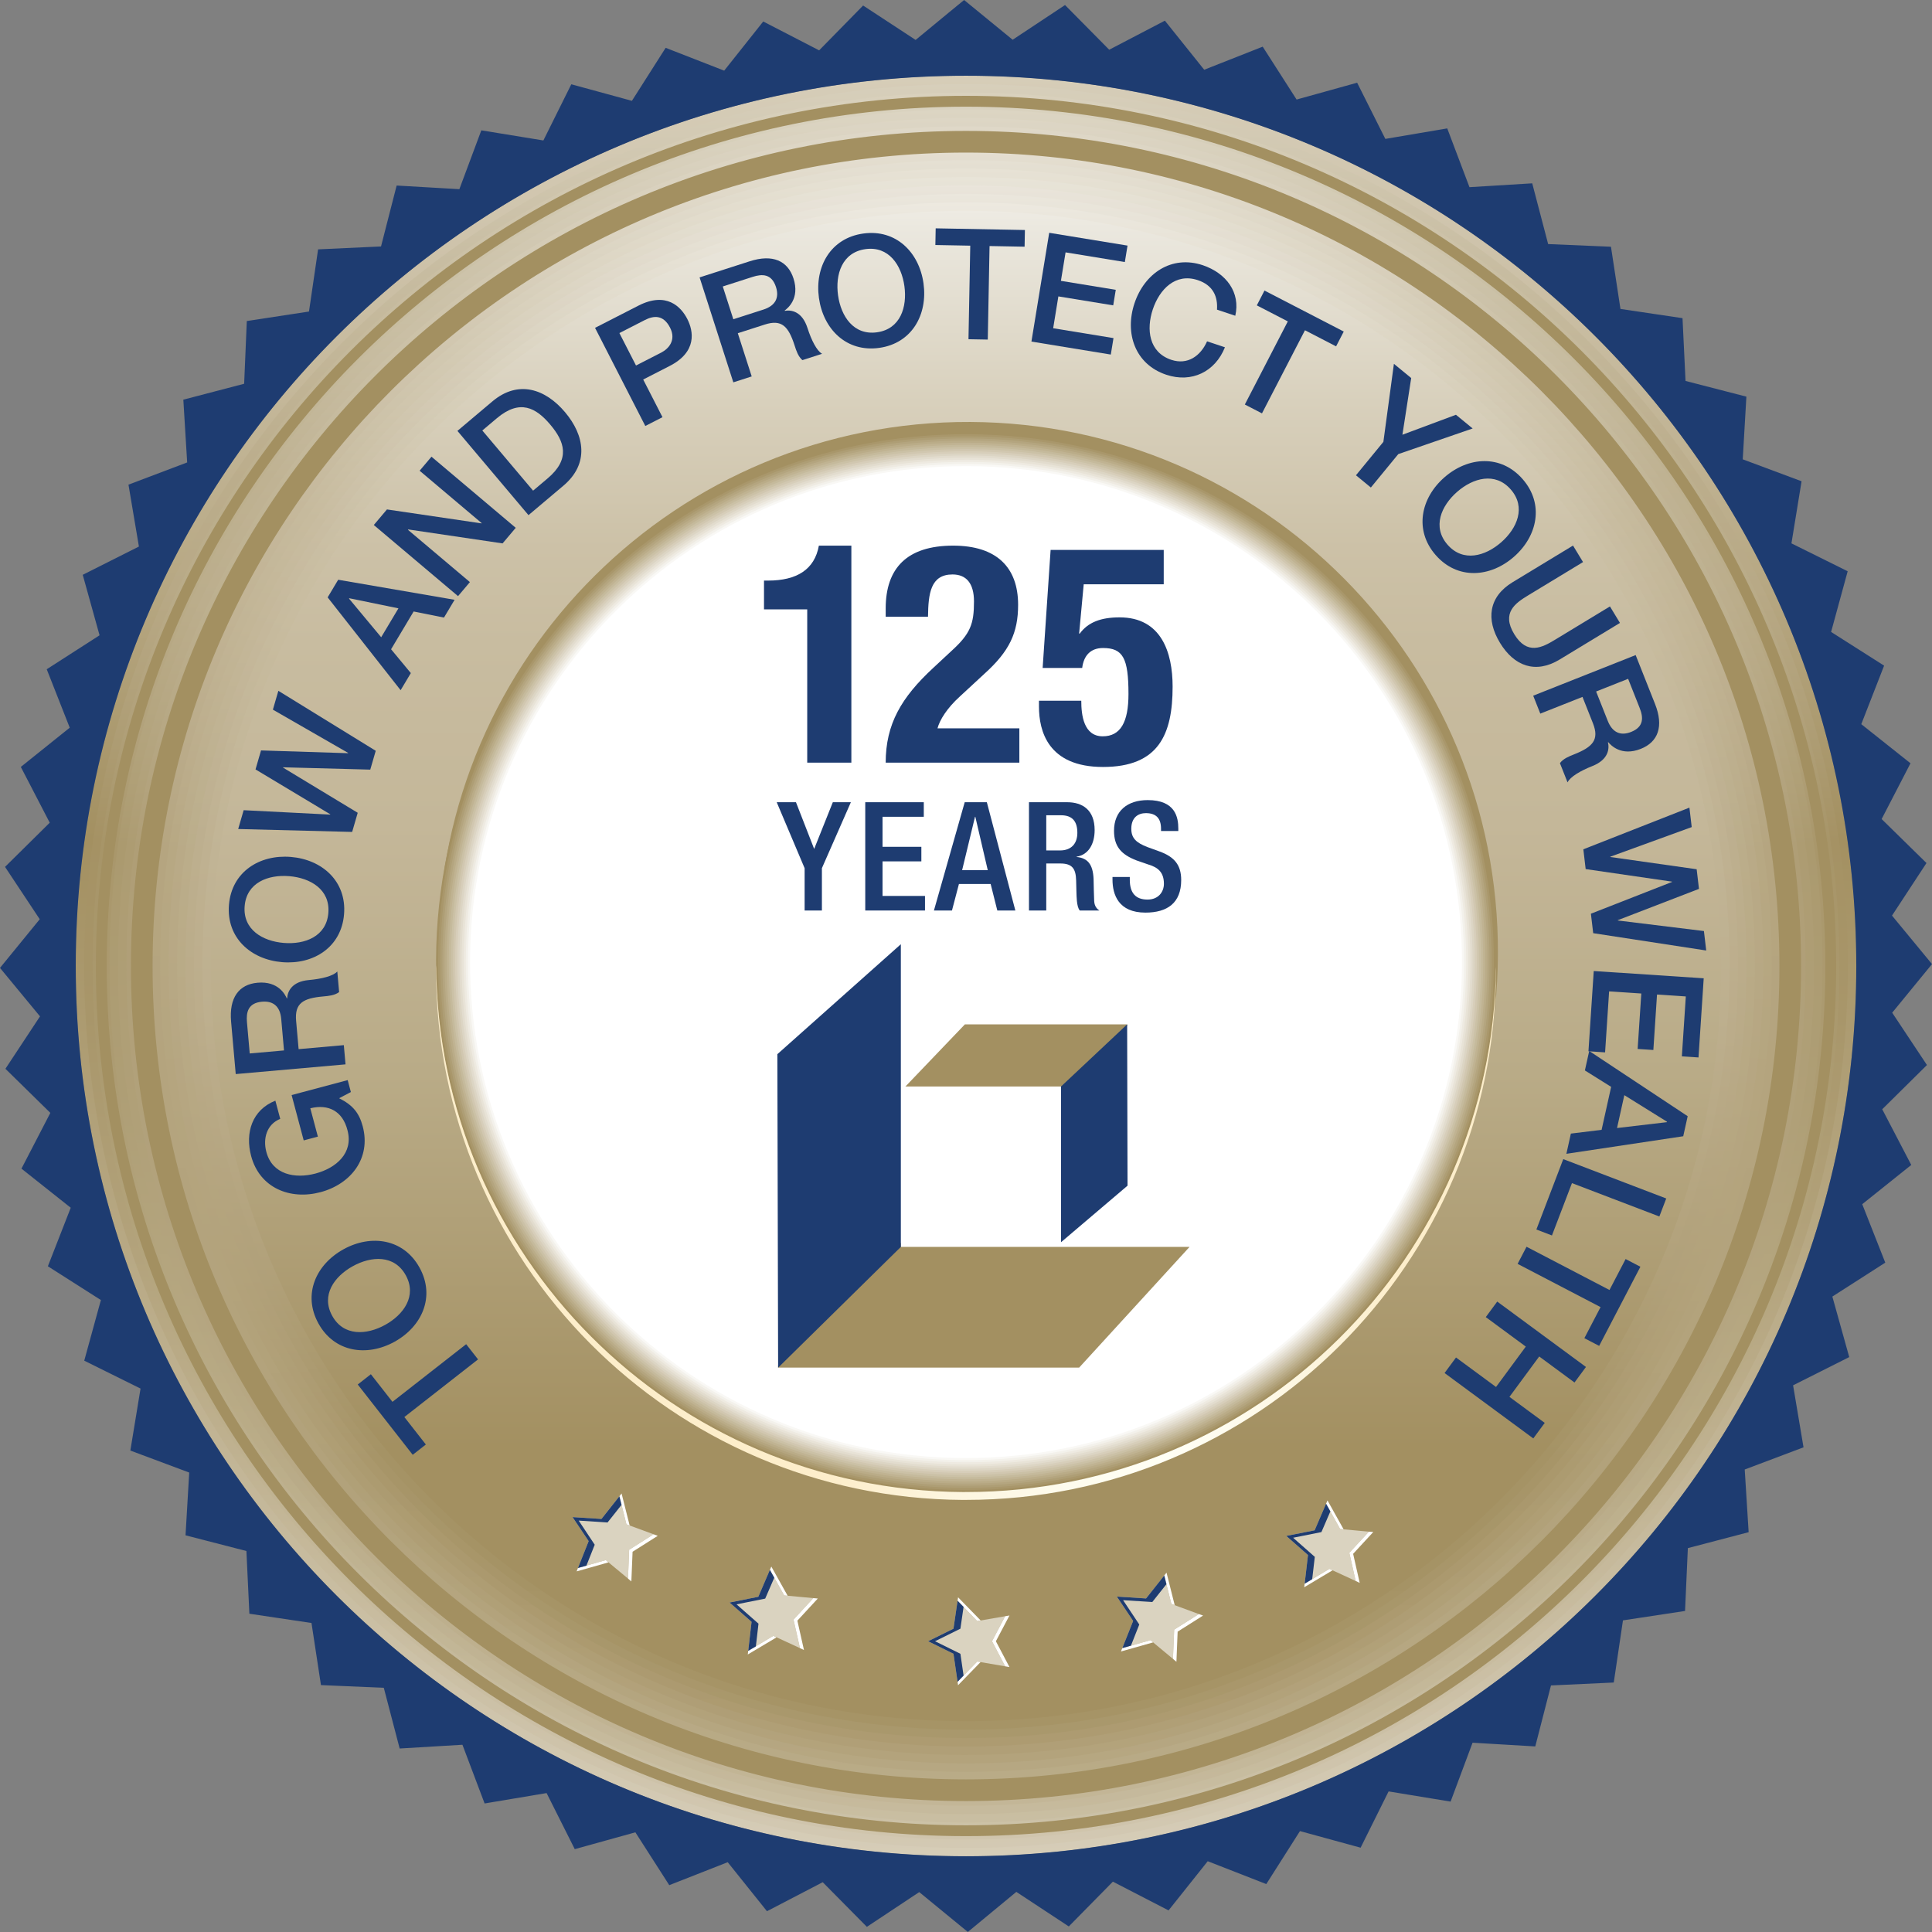 <svg xmlns="http://www.w3.org/2000/svg" xmlns:xlink="http://www.w3.org/1999/xlink" id="uuid-595ffdfe-6668-42d5-a6ee-602e5f5fcaae" viewBox="0 0 333.796 333.792"><rect x="0" y="0" width="333.796" height="333.792" fill="#808080" stroke="none"/><defs><style>.uuid-bff0b7ad-333d-4241-8694-af46152b65c4{fill:url(#uuid-50fd035f-1054-4b8f-ba9f-99622776aa0b);}.uuid-5f58e4ca-4d6b-47f2-8d3c-c1caf62a791b{fill:#f9f8f5;}.uuid-af4e8997-ed79-49b4-b99c-74b97c4dbb9a{fill:url(#uuid-1cd352d4-c8cb-4a11-9be4-51fac025f416);}.uuid-2132d324-71ba-4aed-9103-b80c004e755e{fill:#f3f1eb;}.uuid-c1f9d265-5089-4448-8e42-fa6b759f6212{fill:#dad3c0;}.uuid-f94e1641-eca1-46fc-abf4-4c8dc927594e{fill:url(#uuid-4eb23002-f782-43b7-944e-371e90d2b925);}.uuid-d106c9b7-4c0e-41a2-8172-7c233837820f{fill:#fff;}.uuid-f0f0c03a-ce6c-4609-a0b7-f3c8d4d415b0{fill:#dcd5c4;}.uuid-93c1a466-0fd9-489c-9d11-b39f3e24d6ee{fill:#cbc1a6;}.uuid-6480eb79-d4e1-4a64-87d6-a66e77f01953{fill:#eeeae1;}.uuid-28e60016-a265-4363-ad76-12e66cce5574{fill:#a39061;}.uuid-1adc1f60-2572-4957-810a-ce2866e77c4b{fill:url(#uuid-d2dff6fb-6fb6-43c6-9532-7e43b1e23b7a);}.uuid-7912717c-70f3-4a63-b7cd-0da07a5dee25{fill:url(#uuid-f56b7897-a98d-4806-a743-dacfaa4dce57);}.uuid-3f002f39-254d-46ce-9ce2-a1685902c173{fill:url(#uuid-628805bc-3c2e-4680-8dc3-e546f97db9ce);}.uuid-3db6da23-5c1f-426f-b590-4f23f0b342e8{fill:#d7ceba;}.uuid-c08269f5-a9cf-45c0-8423-49dea4152220{fill:url(#uuid-6248c3b3-dd79-4b43-a4cc-c333886f41c4);}.uuid-73a357b6-f841-473b-b9f1-ee0a76f732e8{fill:#a9976b;}.uuid-b1dd258a-9a8a-4be0-87f8-3db307ac9fda{fill:url(#uuid-5d91d6cf-48a0-415b-9533-083f81854c85);}.uuid-9f762037-f492-450a-8b56-e10a759183de{fill:#e8e3d7;}.uuid-52586b15-c00c-4f2f-996b-7071fdfd2f91{fill:url(#uuid-6b184b63-9900-42bd-8e16-8f870fd1a0da);}.uuid-be14e244-6c39-40cf-abcd-9da65a97e6dc{fill:#e2dcce;}.uuid-4ca34c98-36bd-49ac-9e40-2828553e6cbb{fill:url(#uuid-112d1bd4-0aa8-41c2-8d48-cd0d97dbc8cc);}.uuid-4e6be9b4-49b1-4ddf-bc55-21528fc371ed{fill:url(#uuid-759371aa-80e3-4a66-8d35-7f03cd2a49fb);}.uuid-6b24c522-c8d7-4716-98b9-3c17db47fd20{fill:url(#uuid-9384bf19-381a-44f8-a1da-a00aad59fbc5);}.uuid-ff0907ff-86c1-4894-9c5f-1448ddd645cb{fill:url(#uuid-3bf173af-b227-40c8-8aec-8e198b16c41d);}.uuid-ecf6d8f3-debd-4793-897a-3ccf03b06b2f{fill:url(#uuid-82dad8df-1c64-499f-a64d-37a4c3fa0d5f);}.uuid-da580377-a3cf-4adf-a26d-9797f4802bcc{fill:#ae9e75;}.uuid-6d29c1ce-fb5a-4035-80fd-526f90dce31c{fill:#d1c7b0;}.uuid-6f0189eb-24b3-48e5-b6bc-48d9cb1328fc{fill:url(#uuid-bdcf4ddb-1aab-4a59-ba5f-a9807c06210e);}.uuid-614c4221-4c8a-48b6-82d9-823e307bad4f{fill:#baac88;}.uuid-56dc2147-21e2-49af-9662-584462be8061{fill:url(#uuid-2dbcb292-b1bb-4ae3-b31a-ca7b94ac9307);}.uuid-85dfba09-d1da-4f67-a0b9-d23384844267{fill:#b4a57f;}.uuid-e75a17d6-5947-4305-b5bc-491c3975c3f5{fill:#1e3c71;}.uuid-0985df69-e000-4934-a7be-c6faf118df8c{fill:#c0b392;}.uuid-9a37820a-09fb-45e4-8da5-58f71c8331e2{fill:url(#uuid-7e0d5171-ed24-465c-945f-3342e14add41);}.uuid-14f2ae5d-f67c-418d-9753-311fb50d1bb6{fill:url(#uuid-cf13497f-8a77-4cde-9cc3-d91979858aab);}.uuid-2b35a661-44bf-4979-a4ee-16a88ddeb152{fill:#c5ba9c;}</style><linearGradient id="uuid-112d1bd4-0aa8-41c2-8d48-cd0d97dbc8cc" x1="166.901" y1="320.725" x2="166.901" y2="13.07" gradientUnits="userSpaceOnUse"><stop offset="0" stop-color="#d6cdb8"></stop><stop offset=".571" stop-color="#a39061"></stop><stop offset=".754" stop-color="#bcae8c"></stop><stop offset=".912" stop-color="#cfc4ac"></stop><stop offset="1" stop-color="#d6cdb8"></stop></linearGradient><linearGradient id="uuid-4eb23002-f782-43b7-944e-371e90d2b925" x1="166.9" y1="319.265" x2="166.9" y2="14.53" gradientUnits="userSpaceOnUse"><stop offset="0" stop-color="#d3c9b3"></stop><stop offset=".181" stop-color="#c4b798"></stop><stop offset=".335" stop-color="#b3a37c"></stop><stop offset=".472" stop-color="#a8966a"></stop><stop offset=".571" stop-color="#a59264"></stop><stop offset=".653" stop-color="#b1a17a"></stop><stop offset=".714" stop-color="#b8a986"></stop><stop offset=".788" stop-color="#bcae8d"></stop><stop offset=".9" stop-color="#c8bda2"></stop><stop offset="1" stop-color="#d7cfbb"></stop></linearGradient><linearGradient id="uuid-6248c3b3-dd79-4b43-a4cc-c333886f41c4" x1="166.9" y1="317.805" x2="166.9" y2="15.989" gradientUnits="userSpaceOnUse"><stop offset="0" stop-color="#d0c5ad"></stop><stop offset=".181" stop-color="#c2b595"></stop><stop offset=".312" stop-color="#b5a67f"></stop><stop offset=".462" stop-color="#aa996e"></stop><stop offset=".571" stop-color="#a79568"></stop><stop offset=".65" stop-color="#b2a27c"></stop><stop offset=".714" stop-color="#b9ab88"></stop><stop offset=".788" stop-color="#bdb08f"></stop><stop offset=".9" stop-color="#cabfa4"></stop><stop offset="1" stop-color="#d9d1bd"></stop></linearGradient><linearGradient id="uuid-759371aa-80e3-4a66-8d35-7f03cd2a49fb" x1="166.899" y1="316.346" x2="166.899" y2="17.448" gradientUnits="userSpaceOnUse"><stop offset="0" stop-color="#ccc2a8"></stop><stop offset=".181" stop-color="#bfb291"></stop><stop offset=".282" stop-color="#b6a882"></stop><stop offset=".45" stop-color="#ac9b71"></stop><stop offset=".571" stop-color="#a9976b"></stop><stop offset=".646" stop-color="#b3a37d"></stop><stop offset=".714" stop-color="#baac89"></stop><stop offset=".786" stop-color="#beb190"></stop><stop offset=".896" stop-color="#cac0a5"></stop><stop offset="1" stop-color="#dad3c0"></stop></linearGradient><linearGradient id="uuid-d2dff6fb-6fb6-43c6-9532-7e43b1e23b7a" x1="166.899" y1="314.886" x2="166.899" y2="18.908" gradientUnits="userSpaceOnUse"><stop offset="0" stop-color="#c9bea2"></stop><stop offset=".181" stop-color="#bdb08d"></stop><stop offset=".234" stop-color="#b9ab86"></stop><stop offset=".429" stop-color="#ae9e75"></stop><stop offset=".571" stop-color="#ab9a6f"></stop><stop offset=".642" stop-color="#b4a57f"></stop><stop offset=".714" stop-color="#bbad8b"></stop><stop offset=".785" stop-color="#bfb292"></stop><stop offset=".893" stop-color="#cbc1a7"></stop><stop offset="1" stop-color="#dcd5c3"></stop></linearGradient><linearGradient id="uuid-f56b7897-a98d-4806-a743-dacfaa4dce57" x1="166.898" y1="313.427" x2="166.898" y2="20.367" gradientUnits="userSpaceOnUse"><stop offset="0" stop-color="#c6ba9d"></stop><stop offset=".181" stop-color="#bbad8a"></stop><stop offset=".181" stop-color="#baac89"></stop><stop offset=".407" stop-color="#b0a078"></stop><stop offset=".571" stop-color="#ad9c72"></stop><stop offset=".64" stop-color="#b5a681"></stop><stop offset=".714" stop-color="#bcae8d"></stop><stop offset=".785" stop-color="#c0b394"></stop><stop offset=".893" stop-color="#ccc2a9"></stop><stop offset="1" stop-color="#ddd6c5"></stop></linearGradient><linearGradient id="uuid-9384bf19-381a-44f8-a1da-a00aad59fbc5" x1="166.898" y1="311.967" x2="166.898" y2="21.827" gradientUnits="userSpaceOnUse"><stop offset="0" stop-color="#c3b697"></stop><stop offset=".181" stop-color="#b9aa86"></stop><stop offset=".358" stop-color="#b2a27c"></stop><stop offset=".571" stop-color="#af9e76"></stop><stop offset=".636" stop-color="#b6a783"></stop><stop offset=".714" stop-color="#bdb08f"></stop><stop offset=".784" stop-color="#c1b596"></stop><stop offset=".891" stop-color="#cec4ab"></stop><stop offset="1" stop-color="#dfd8c8"></stop></linearGradient><linearGradient id="uuid-cf13497f-8a77-4cde-9cc3-d91979858aab" x1="166.897" y1="310.507" x2="166.897" y2="23.286" gradientUnits="userSpaceOnUse"><stop offset="0" stop-color="#c0b292"></stop><stop offset=".181" stop-color="#b7a882"></stop><stop offset=".262" stop-color="#b5a57f"></stop><stop offset=".571" stop-color="#b1a179"></stop><stop offset=".63" stop-color="#b7a884"></stop><stop offset=".714" stop-color="#beb190"></stop><stop offset=".783" stop-color="#c2b697"></stop><stop offset=".887" stop-color="#cec5ac"></stop><stop offset="1" stop-color="#e0dacb"></stop></linearGradient><linearGradient id="uuid-5d91d6cf-48a0-415b-9533-083f81854c85" x1="166.897" y1="309.048" x2="166.897" y2="24.746" gradientUnits="userSpaceOnUse"><stop offset="0" stop-color="#bdaf8d"></stop><stop offset=".181" stop-color="#b4a57f"></stop><stop offset=".571" stop-color="#b3a37d"></stop><stop offset=".624" stop-color="#b8a986"></stop><stop offset=".714" stop-color="#c0b292"></stop><stop offset=".783" stop-color="#c4b799"></stop><stop offset=".887" stop-color="#d0c6ae"></stop><stop offset="1" stop-color="#e2dccd"></stop></linearGradient><linearGradient id="uuid-3bf173af-b227-40c8-8aec-8e198b16c41d" x1="166.897" y1="307.588" x2="166.897" y2="26.205" gradientUnits="userSpaceOnUse"><stop offset="0" stop-color="#b9ab87"></stop><stop offset=".181" stop-color="#b2a27b"></stop><stop offset=".571" stop-color="#b5a580"></stop><stop offset=".621" stop-color="#b9aa88"></stop><stop offset=".714" stop-color="#c1b394"></stop><stop offset=".782" stop-color="#c5b89b"></stop><stop offset=".885" stop-color="#d1c7b0"></stop><stop offset="1" stop-color="#e4ded0"></stop></linearGradient><linearGradient id="uuid-6b184b63-9900-42bd-8e16-8f870fd1a0da" x1="166.896" y1="306.129" x2="166.896" y2="27.665" gradientUnits="userSpaceOnUse"><stop offset="0" stop-color="#b6a782"></stop><stop offset=".181" stop-color="#b0a077"></stop><stop offset=".314" stop-color="#b3a37c"></stop><stop offset=".571" stop-color="#b7a883"></stop><stop offset=".617" stop-color="#bbac8a"></stop><stop offset=".714" stop-color="#c2b596"></stop><stop offset=".781" stop-color="#c6ba9d"></stop><stop offset=".883" stop-color="#d2c9b2"></stop><stop offset="1" stop-color="#e5e0d3"></stop></linearGradient><linearGradient id="uuid-50fd035f-1054-4b8f-ba9f-99622776aa0b" x1="166.895" y1="304.669" x2="166.895" y2="29.124" gradientUnits="userSpaceOnUse"><stop offset="0" stop-color="#b3a37c"></stop><stop offset=".181" stop-color="#ae9d73"></stop><stop offset=".387" stop-color="#b5a580"></stop><stop offset=".571" stop-color="#b9aa87"></stop><stop offset=".602" stop-color="#bbad8b"></stop><stop offset=".714" stop-color="#c3b697"></stop><stop offset=".78" stop-color="#c7bb9e"></stop><stop offset=".881" stop-color="#d3cab3"></stop><stop offset="1" stop-color="#e7e2d5"></stop></linearGradient><linearGradient id="uuid-628805bc-3c2e-4680-8dc3-e546f97db9ce" x1="166.895" y1="303.209" x2="166.895" y2="30.583" gradientUnits="userSpaceOnUse"><stop offset="0" stop-color="#b09f77"></stop><stop offset=".181" stop-color="#ac9b70"></stop><stop offset=".201" stop-color="#ad9c72"></stop><stop offset=".415" stop-color="#b7a883"></stop><stop offset=".571" stop-color="#bbad8a"></stop><stop offset=".596" stop-color="#bcaf8d"></stop><stop offset=".714" stop-color="#c4b799"></stop><stop offset=".78" stop-color="#c8bca0"></stop><stop offset=".88" stop-color="#d4cbb5"></stop><stop offset="1" stop-color="#e8e4d8"></stop></linearGradient><linearGradient id="uuid-1cd352d4-c8cb-4a11-9be4-51fac025f416" x1="166.894" y1="301.75" x2="166.894" y2="32.043" gradientUnits="userSpaceOnUse"><stop offset="0" stop-color="#ad9b71"></stop><stop offset=".181" stop-color="#aa986c"></stop><stop offset=".26" stop-color="#af9e76"></stop><stop offset=".44" stop-color="#b9aa87"></stop><stop offset=".571" stop-color="#bdaf8e"></stop><stop offset=".582" stop-color="#bdaf8f"></stop><stop offset=".714" stop-color="#c5b89b"></stop><stop offset=".779" stop-color="#c9bda2"></stop><stop offset=".878" stop-color="#d5ccb7"></stop><stop offset=".998" stop-color="#e9e4da"></stop><stop offset="1" stop-color="#eae5db"></stop></linearGradient><linearGradient id="uuid-7e0d5171-ed24-465c-945f-3342e14add41" x1="166.894" y1="300.29" x2="166.894" y2="33.502" gradientUnits="userSpaceOnUse"><stop offset="0" stop-color="#a9986c"></stop><stop offset=".181" stop-color="#a79568"></stop><stop offset=".296" stop-color="#b0a079"></stop><stop offset=".455" stop-color="#bbac8a"></stop><stop offset=".571" stop-color="#bfb191"></stop><stop offset=".574" stop-color="#bfb191"></stop><stop offset=".714" stop-color="#c6ba9d"></stop><stop offset=".779" stop-color="#cabfa4"></stop><stop offset=".878" stop-color="#d6ceb9"></stop><stop offset=".998" stop-color="#eae6dc"></stop><stop offset="1" stop-color="#ebe7dd"></stop></linearGradient><linearGradient id="uuid-bdcf4ddb-1aab-4a59-ba5f-a9807c06210e" x1="166.894" y1="298.831" x2="166.894" y2="34.962" gradientUnits="userSpaceOnUse"><stop offset="0" stop-color="#a69466"></stop><stop offset=".181" stop-color="#a59365"></stop><stop offset=".323" stop-color="#b3a37d"></stop><stop offset=".467" stop-color="#bdaf8e"></stop><stop offset=".571" stop-color="#c1b495"></stop><stop offset=".714" stop-color="#c7bb9e"></stop><stop offset=".778" stop-color="#cbc0a5"></stop><stop offset=".874" stop-color="#d7cfba"></stop><stop offset=".992" stop-color="#ebe7dd"></stop><stop offset="1" stop-color="#ede9e0"></stop></linearGradient><linearGradient id="uuid-2dbcb292-b1bb-4ae3-b31a-ca7b94ac9307" x1="166.893" y1="297.371" x2="166.893" y2="36.421" gradientUnits="userSpaceOnUse"><stop offset=".181" stop-color="#a39061"></stop><stop offset=".238" stop-color="#a8966a"></stop><stop offset=".429" stop-color="#b9ab87"></stop><stop offset=".594" stop-color="#c4b799"></stop><stop offset=".714" stop-color="#c8bca0"></stop><stop offset=".777" stop-color="#ccc1a7"></stop><stop offset=".873" stop-color="#d8d0bc"></stop><stop offset=".989" stop-color="#ebe8df"></stop><stop offset="1" stop-color="#eeebe3"></stop></linearGradient><linearGradient id="uuid-82dad8df-1c64-499f-a64d-37a4c3fa0d5f" x1="132.721" y1="211.474" x2="232.089" y2="186.242" gradientUnits="userSpaceOnUse"><stop offset="0" stop-color="#fdeecb"></stop><stop offset=".167" stop-color="#fdf5dd"></stop><stop offset=".389" stop-color="#fefcee"></stop><stop offset=".549" stop-color="#fffff5"></stop><stop offset=".686" stop-color="#fefbed"></stop><stop offset=".895" stop-color="#fdf3d8"></stop><stop offset="1" stop-color="#fdeecb"></stop></linearGradient></defs><path class="uuid-4ca34c98-36bd-49ac-9e40-2828553e6cbb" d="M58.622,57.64C30.655,85.349,13.27,123.73,13.087,166.218h0c-.188,42.479,16.854,80.996,44.571,108.952h0c27.706,27.977,66.082,45.352,108.551,45.553h0c42.482.188,81.009-16.862,108.971-44.574h0c27.962-27.722,45.342-66.088,45.535-108.572h0c.188-42.478-16.849-81.002-44.571-108.969h0c-27.706-27.967-66.088-45.35-108.569-45.537h0c-42.468-.188-81.001,16.859-108.952,44.568h0Z"></path><path class="uuid-f94e1641-eca1-46fc-abf4-4c8dc927594e" d="M59.649,58.677C31.948,86.123,14.727,124.139,14.546,166.224h0c-.185,42.077,16.694,80.228,44.148,107.919h0c27.444,27.71,65.456,44.922,107.522,45.12h0c42.078.186,80.24-16.702,107.937-44.151h0c27.696-27.459,44.912-65.46,45.102-107.541h0c.187-42.075-16.689-80.234-44.147-107.936h0c-27.444-27.701-65.461-44.919-107.539-45.105h0c-42.065-.186-80.233,16.698-107.919,44.146h0Z"></path><path class="uuid-c08269f5-a9cf-45c0-8423-49dea4152220" d="M60.677,59.715c-27.437,27.182-44.491,64.834-44.672,106.515h0c-.183,41.674,16.535,79.46,43.725,106.886h0c27.181,27.444,64.829,44.492,106.492,44.688h0c41.675.184,79.471-16.543,106.903-43.728h0c27.431-27.195,44.481-64.832,44.669-106.511h0c.186-41.673-16.529-79.466-43.724-106.902h0c-27.182-27.434-64.834-44.488-106.51-44.672h0c-41.662-.184-79.465,16.538-106.885,43.724h0Z"></path><path class="uuid-4e6be9b4-49b1-4ddf-bc55-21528fc371ed" d="M61.704,60.752c-27.172,26.919-44.061,64.206-44.24,105.484h0c-.181,41.272,16.375,78.692,43.303,105.853h0c26.918,27.177,64.203,44.062,105.463,44.255h0c41.271.183,78.702-16.383,105.869-43.305h0c27.165-26.932,44.051-64.204,44.236-105.481h0c.185-41.27-16.369-78.698-43.3-105.869h0c-26.92-27.168-64.207-44.057-105.48-44.239h0c-41.259-.182-78.697,16.377-105.852,43.302h0Z"></path><path class="uuid-1adc1f60-2572-4957-810a-ce2866e77c4b" d="M62.731,61.789c-26.907,26.655-43.63,63.578-43.809,104.452h0c-.178,40.87,16.216,77.923,42.88,104.821h0c26.655,26.91,63.576,43.632,104.434,43.823h0c40.868.181,77.934-16.223,104.835-42.882h0c26.9-26.668,43.621-63.576,43.804-104.451h0c.184-40.868-16.209-77.93-42.876-104.836h0c-26.658-26.901-63.581-43.626-104.45-43.807h0c-40.856-.18-77.928,16.216-104.818,42.88h0Z"></path><path class="uuid-7912717c-70f3-4a63-b7cd-0da07a5dee25" d="M63.759,62.827c-26.642,26.392-43.2,62.95-43.377,103.421h0c-.176,40.467,16.056,77.155,42.458,103.788h0c26.392,26.643,62.95,43.202,103.404,43.39h0c40.464.179,77.165-16.063,103.801-42.459h0c26.635-26.405,43.191-62.948,43.371-103.421h0c.183-40.465-16.049-77.162-42.453-103.802h0c-26.396-26.635-62.954-43.195-103.42-43.374h0c-40.453-.178-77.16,16.056-103.784,42.458h0Z"></path><path class="uuid-6b24c522-c8d7-4716-98b9-3c17db47fd20" d="M64.786,63.864c-26.377,26.128-42.77,62.322-42.946,102.389h0c-.174,40.065,15.897,76.387,42.035,102.755h0c26.13,26.376,62.323,42.772,102.375,42.957h0c40.061.178,76.396-15.904,102.767-42.036h0c26.369-26.141,42.761-62.32,42.938-102.39h0c.182-40.063-15.889-76.394-42.029-102.769h0c-26.134-26.369-62.327-42.764-102.39-42.942h0c-40.05-.177-76.392,15.895-102.751,42.036h0Z"></path><path class="uuid-14f2ae5d-f67c-418d-9753-311fb50d1bb6" d="M65.813,64.902c-26.111,25.865-42.339,61.694-42.514,101.357h0c-.172,39.663,15.737,75.619,41.612,101.722h0c25.867,26.109,61.697,42.341,101.346,42.525h0c39.658.176,75.627-15.744,101.734-41.614h0c26.104-25.878,42.331-61.692,42.505-101.36h0c.181-39.66-15.73-75.626-41.605-101.736h0c-25.871-26.102-61.7-42.333-101.36-42.509h0c-39.647-.175-75.624,15.734-101.718,41.614h0Z"></path><path class="uuid-b1dd258a-9a8a-4be0-87f8-3db307ac9fda" d="M66.841,65.939c-25.846,25.602-41.908,61.065-42.083,100.326h0c-.169,39.261,15.578,74.851,41.19,100.689h0c25.604,25.843,61.07,41.911,100.317,42.092h0c39.254.175,74.859-15.584,100.7-41.191h0c25.838-25.614,41.901-61.064,42.073-100.33h0c.18-39.258-15.57-74.859-41.182-100.702h0c-25.609-25.836-61.073-41.902-100.33-42.077h0c-39.244-.173-74.856,15.574-100.684,41.192h0Z"></path><path class="uuid-ff0907ff-86c1-4894-9c5f-1448ddd645cb" d="M67.868,66.977c-25.581,25.338-41.478,60.437-41.651,99.294h0c-.167,38.858,15.418,74.083,40.767,99.656h0c25.341,25.576,60.444,41.481,99.287,41.66h0c38.851.173,74.09-15.425,99.666-40.768h0c25.573-25.351,41.471-60.436,41.64-99.299h0c.179-38.855-15.41-74.091-40.758-99.669h0c-25.347-25.57-60.446-41.471-99.3-41.644h0c-38.84-.171-74.088,15.413-99.65,40.77h0Z"></path><path class="uuid-52586b15-c00c-4f2f-996b-7071fdfd2f91" d="M68.895,68.014c-25.316,25.075-41.048,59.809-41.22,98.263h0c-.165,38.456,15.258,73.314,40.344,98.623h0c25.079,25.309,59.818,41.051,98.258,41.227h0c38.447.171,73.321-15.265,98.632-40.345h0c25.308-25.088,41.04-59.808,41.207-98.269h0c.178-38.453-15.25-73.323-40.334-98.635h0c-25.085-25.303-59.82-41.04-98.27-41.211h0c-38.437-.17-73.32,15.252-98.617,40.348h0Z"></path><path class="uuid-bff0b7ad-333d-4241-8694-af46152b65c4" d="M69.923,69.052c-25.051,24.811-40.617,59.181-40.789,97.231h0c-.163,38.054,15.099,72.546,39.922,97.591h0c24.816,25.042,59.191,40.621,97.229,40.794h0c38.044.17,72.552-15.105,97.598-39.922h0c25.042-24.824,40.61-59.18,40.774-97.239h0c.177-38.05-15.09-72.555-39.911-97.602h0c-24.823-25.037-59.193-40.609-97.24-40.779h0c-38.034-.168-72.552,15.092-97.584,39.926h0Z"></path><path class="uuid-3f002f39-254d-46ce-9ce2-a1685902c173" d="M70.95,70.089c-24.786,24.548-40.187,58.553-40.357,96.2h0c-.16,37.651,14.939,71.778,39.499,96.558h0c24.553,24.775,58.565,40.191,96.2,40.362h0c37.64.168,71.783-14.945,96.564-39.499h0c24.777-24.561,40.18-58.552,40.342-96.209h0c.176-37.648-14.93-71.787-39.487-96.569h0c-24.561-24.77-58.566-40.178-96.21-40.346h0c-37.631-.166-71.783,14.931-96.55,39.504h0Z"></path><path class="uuid-af4e8997-ed79-49b4-b99c-74b97c4dbb9a" d="M71.977,71.126c-24.521,24.284-39.756,57.925-39.926,95.168h0c-.158,37.249,14.78,71.01,39.076,95.525h0c24.29,24.508,57.938,39.761,95.17,39.929h0c37.237.167,71.015-14.786,95.531-39.077h0c24.512-24.297,39.75-57.924,39.909-95.178h0c.175-37.245-14.77-71.019-39.063-95.535h0c-24.299-24.504-57.939-39.747-95.18-39.914h0c-37.228-.164-71.015,14.77-95.516,39.082h0Z"></path><path class="uuid-9a37820a-09fb-45e4-8da5-58f71c8331e2" d="M73.004,72.164c-24.256,24.021-39.326,57.297-39.494,94.136h0c-.156,36.847,14.62,70.242,38.654,94.492h0c24.028,24.241,57.312,39.33,94.141,39.497h0c36.834.165,70.246-14.626,94.497-38.654h0c24.246-24.034,39.32-57.296,39.476-94.148h0c.174-36.843-14.611-70.251-38.64-94.502h0c-24.037-24.238-57.312-39.316-94.15-39.481h0c-36.825-.162-70.247,14.61-94.483,38.66h0Z"></path><path class="uuid-6f0189eb-24b3-48e5-b6bc-48d9cb1328fc" d="M74.032,73.201c-23.991,23.758-38.895,56.669-39.063,93.105h0c-.153,36.444,14.461,69.474,38.231,93.459h0c23.765,23.975,56.685,38.9,93.112,39.064h0c36.43.163,69.477-14.466,93.463-38.231h0c23.981-23.77,38.89-56.668,39.043-93.118h0c.173-36.441-14.451-69.483-38.216-93.469h0c-23.774-23.971-56.686-38.885-93.12-39.048h0c-36.422-.161-69.479,14.449-93.449,38.238h0Z"></path><path class="uuid-56dc2147-21e2-49af-9662-584462be8061" d="M75.059,74.239c-23.726,23.494-38.465,56.04-38.631,92.073h0c-.151,36.042,14.301,68.706,37.808,92.426h0c23.502,23.708,56.059,38.47,92.082,38.631h0c36.027.162,68.708-14.306,92.429-37.808h0c23.715-23.507,38.46-56.04,38.611-92.088h0c.172-36.038-14.291-68.715-37.792-92.435h0c-23.512-23.705-56.059-38.454-92.091-38.616h0c-36.019-.159-68.711,14.288-92.416,37.816h0Z"></path><path class="uuid-28e60016-a265-4363-ad76-12e66cce5574" d="M102.786,99.436c-16.646,16.497-26.998,39.345-27.112,64.63h0c-.104,25.289,10.034,48.225,26.539,64.861h0c16.489,16.654,39.34,27.003,64.616,27.113h0c25.289.12,48.223-10.034,64.869-26.534h0c16.64-16.494,26.998-39.335,27.102-64.626h0c.115-25.29-10.029-48.219-26.529-64.87h0c-16.495-16.64-39.345-26.99-64.629-27.107h0c-25.281-.109-48.225,10.034-64.856,26.534h0Z"></path><path class="uuid-28e60016-a265-4363-ad76-12e66cce5574" d="M102.453,101.182c-16.651,16.5-26.998,39.348-27.117,64.635h0c-.104,25.286,10.034,48.225,26.539,64.856h0c16.495,16.656,39.34,27.006,64.621,27.12h0c25.284.115,48.223-10.04,64.863-26.537h0c16.646-16.5,26.993-39.334,27.102-64.626h0c.115-25.293-10.029-48.219-26.524-64.87h0c-16.495-16.646-39.345-26.993-64.634-27.107h0c-25.276-.112-48.22,10.039-64.85,26.529h0Z"></path><path class="uuid-73a357b6-f841-473b-b9f1-ee0a76f732e8" d="M102.711,101.443c-16.584,16.433-26.889,39.19-27.008,64.376h0c-.104,25.185,9.994,48.032,26.432,64.596h0c16.429,16.588,39.182,26.897,64.362,27.011h0c25.182.114,48.03-9.999,64.603-26.43h0c16.579-16.433,26.884-39.177,26.993-64.367h0c.114-25.191-9.989-48.026-26.418-64.61h0c-16.428-16.579-39.187-26.885-64.374-26.998h0c-25.175-.112-48.027,9.998-64.591,26.422h0Z"></path><path class="uuid-da580377-a3cf-4adf-a26d-9797f4802bcc" d="M102.969,101.704c-16.517,16.367-26.781,39.031-26.899,64.116h0c-.104,25.084,9.954,47.837,26.325,64.337h0c16.363,16.521,39.025,26.788,64.103,26.901h0c25.081.114,47.836-9.958,64.344-26.323h0c16.512-16.367,26.776-39.019,26.884-64.107h0c.114-25.09-9.948-47.833-26.311-64.349h0c-16.362-16.513-39.029-26.777-64.115-26.89h0c-25.073-.112-47.833,9.958-64.331,26.316h0Z"></path><path class="uuid-85dfba09-d1da-4f67-a0b9-d23384844267" d="M103.228,101.965c-16.45,16.3-26.672,38.873-26.789,63.857h0c-.104,24.982,9.913,47.643,26.218,64.077h0c16.297,16.453,38.867,26.68,63.844,26.791h0c24.98.114,47.643-9.917,64.084-26.217h0c16.445-16.301,26.667-38.861,26.775-63.848h0c.114-24.989-9.908-47.64-26.205-64.089h0c-16.296-16.447-38.871-26.669-63.855-26.781h0c-24.972-.112-47.639,9.917-64.071,26.209h0Z"></path><path class="uuid-614c4221-4c8a-48b6-82d9-823e307bad4f" d="M103.486,102.226c-16.384,16.234-26.564,38.715-26.68,63.597h0c-.104,24.881,9.873,47.449,26.111,63.818h0c16.232,16.386,38.71,26.571,63.586,26.682h0c24.879.113,47.449-9.877,63.824-26.11h0c16.378-16.235,26.559-38.704,26.666-63.588h0c.113-24.888-9.868-47.447-26.099-63.829h0c-16.23-16.38-38.714-26.562-63.596-26.672h0c-24.871-.111-47.445,9.876-63.811,26.103h0Z"></path><path class="uuid-0985df69-e000-4934-a7be-c6faf118df8c" d="M103.744,102.487c-16.317,16.168-26.456,38.557-26.57,63.338h0c-.104,24.779,9.832,47.255,26.004,63.558h0c16.166,16.318,38.552,26.463,63.327,26.572h0c24.777.113,47.256-9.836,63.564-26.004h0c16.31-16.168,26.451-38.546,26.557-63.329h0c.113-24.786-9.827-47.254-25.993-63.569h0c-16.164-16.314-38.556-26.454-63.336-26.563h0c-24.77-.111-47.252,9.835-63.551,25.997h0Z"></path><path class="uuid-2b35a661-44bf-4979-a4ee-16a88ddeb152" d="M104.002,102.749c-16.25,16.101-26.347,38.399-26.461,63.078h0c-.104,24.678,9.792,47.061,25.896,63.298h0c16.1,16.251,38.395,26.354,63.068,26.463h0c24.676.113,47.062-9.795,63.304-25.897h0c16.243-16.102,26.342-38.388,26.448-63.069h0c.113-24.685-9.787-47.061-25.887-63.309h0c-16.098-16.247-38.398-26.346-63.077-26.455h0c-24.668-.111-47.058,9.794-63.291,25.89h0Z"></path><path class="uuid-93c1a466-0fd9-489c-9d11-b39f3e24d6ee" d="M104.26,103.01c-16.183,16.035-26.239,38.241-26.352,62.819h0c-.104,24.576,9.752,46.867,25.789,63.039h0c16.034,16.183,38.237,26.245,62.809,26.353h0c24.575.112,46.869-9.755,63.044-25.79h0c16.176-16.036,26.234-38.23,26.338-62.81h0c.112-24.584-9.746-46.868-25.781-63.049h0c-16.032-16.181-38.24-26.238-62.817-26.346h0c-24.567-.111-46.864,9.753-63.032,25.784h0Z"></path><path class="uuid-6d29c1ce-fb5a-4035-80fd-526f90dce31c" d="M104.519,103.271c-16.117,15.968-26.13,38.083-26.242,62.559h0c-.104,24.475,9.711,46.673,25.682,62.779h0c15.968,16.116,38.079,26.137,62.55,26.244h0c24.474.112,46.676-9.714,62.785-25.684h0c16.109-15.97,26.125-38.073,26.229-62.55h0c.112-24.483-9.706-46.675-25.675-62.788h0c-15.966-16.114-38.082-26.13-62.558-26.237h0c-24.466-.111-46.67,9.713-62.772,25.677h0Z"></path><path class="uuid-3db6da23-5c1f-426f-b590-4f23f0b342e8" d="M104.777,103.532c-16.05,15.902-26.022,37.925-26.133,62.3h0c-.104,24.373,9.671,46.479,25.575,62.52h0c15.903,16.048,37.922,26.028,62.291,26.134h0c24.372.112,46.482-9.673,62.525-25.577h0c16.042-15.903,26.017-37.915,26.12-62.291h0c.112-24.381-9.666-46.483-25.568-62.528h0c-15.9-16.048-37.924-26.023-62.298-26.128h0c-24.364-.111-46.477,9.672-62.512,25.571h0Z"></path><path class="uuid-f0f0c03a-ce6c-4609-a0b7-f3c8d4d415b0" d="M105.035,103.793c-15.983,15.835-25.913,37.767-26.023,62.04h0c-.104,24.272,9.63,46.285,25.468,62.26h0c15.837,15.98,37.764,25.92,62.032,26.024h0c24.271.111,46.289-9.632,62.265-25.47h0c15.975-15.837,25.908-37.757,26.011-62.031h0c.111-24.28-9.625-46.29-25.462-62.268h0c-15.834-15.982-37.766-25.915-62.039-26.02h0c-24.263-.11-46.283,9.631-62.252,25.464h0Z"></path><path class="uuid-be14e244-6c39-40cf-abcd-9da65a97e6dc" d="M105.293,104.054c-15.916,15.769-25.805,37.609-25.914,61.781h0c-.104,24.171,9.59,46.091,25.361,62.001h0c15.771,15.913,37.607,25.811,61.774,25.915h0c24.17.111,46.095-9.592,62.005-25.364h0c15.908-15.771,25.8-37.599,25.902-61.772h0c.111-24.179-9.585-46.097-25.356-62.008h0c-15.767-15.915-37.608-25.807-61.779-25.911h0c-24.162-.11-46.089,9.59-61.992,25.358h0Z"></path><path class="uuid-9f762037-f492-450a-8b56-e10a759183de" d="M105.552,104.316c-15.85,15.703-25.697,37.451-25.805,61.521h0c-.104,24.069,9.55,45.897,25.254,61.741h0c15.705,15.845,37.449,25.703,61.515,25.805h0c24.069.111,45.902-9.551,61.745-25.257h0c15.841-15.705,25.692-37.442,25.793-61.512h0c.111-24.078-9.545-45.904-25.25-61.748h0c-15.701-15.849-37.45-25.699-61.52-25.802h0c-24.061-.11-45.895,9.549-61.732,25.251h0Z"></path><path class="uuid-6480eb79-d4e1-4a64-87d6-a66e77f01953" d="M105.81,104.577c-15.783,15.636-25.588,37.293-25.695,61.262h0c-.104,23.968,9.509,45.703,25.146,61.482h0c15.64,15.778,37.291,25.594,61.256,25.696h0c23.967.11,45.709-9.51,61.485-25.15h0c15.774-15.638,25.583-37.284,25.684-61.252h0c.11-23.976-9.504-45.711-25.144-61.488h0c-15.635-15.782-37.292-25.591-61.26-25.693h0c-23.959-.11-45.702,9.508-61.472,25.145h0Z"></path><path class="uuid-2132d324-71ba-4aed-9103-b80c004e755e" d="M106.068,104.838c-15.716,15.57-25.48,37.135-25.586,61.002h0c-.104,23.866,9.469,45.508,25.039,61.222h0c15.574,15.71,37.134,25.485,60.997,25.586h0c23.866.11,45.515-9.47,61.225-25.044h0c15.707-15.572,25.475-37.126,25.575-60.993h0c.11-23.875-9.464-45.518-25.038-61.227h0c-15.569-15.716-37.134-25.484-61.001-25.585h0c-23.858-.11-45.508,9.467-61.212,25.038h0Z"></path><path class="uuid-5f58e4ca-4d6b-47f2-8d3c-c1caf62a791b" d="M106.326,105.099c-15.65,15.503-25.371,36.976-25.477,60.743h0c-.104,23.765,9.428,45.314,24.932,60.963h0c15.508,15.643,36.976,25.377,60.738,25.477h0c23.765.11,45.322-9.429,60.966-24.937h0c15.639-15.506,25.366-36.968,25.466-60.733h0c.11-23.774-9.424-45.325-24.931-60.967h0c-15.503-15.649-36.976-25.376-60.741-25.476h0c-23.757-.11-45.314,9.427-60.953,24.932h0Z"></path><path class="uuid-d106c9b7-4c0e-41a2-8172-7c233837820f" d="M106.584,105.36c-15.583,15.437-25.263,36.818-25.367,60.483h0c-.104,23.663,9.388,45.12,24.825,60.703h0c15.442,15.575,36.819,25.268,60.479,25.367h0c23.663.109,45.128-9.388,60.706-24.83h0c15.572-15.44,25.258-36.811,25.357-60.474h0c.109-23.672-9.383-45.132-24.825-60.707h0c-15.437-15.583-36.818-25.268-60.482-25.367h0c-23.656-.109-45.12,9.386-60.693,24.825h0Z"></path><path class="uuid-ecf6d8f3-debd-4793-897a-3ccf03b06b2f" d="M166.907,257.782c-.099,0-.276-.005-.521.005-50.195-.284-90.738-40.926-91.03-91.022-.01.161-.021.313-.021.474v.339c0,50.346,40.684,91.28,91.051,91.567.245-.01.422-.005.521-.005,50.375.008,91.34-40.731,91.554-91.168v-.414c0-.167-.01-.328-.01-.5-.453,50.234-41.309,90.73-91.543,90.725Z"></path><path class="uuid-28e60016-a265-4363-ad76-12e66cce5574" d="M166.897,18.433c-40.999,0-78.099,16.614-104.982,43.484-26.873,26.873-43.471,63.983-43.471,104.989s16.599,78.11,43.471,104.972c26.883,26.87,63.983,43.482,104.982,43.482s78.112-16.612,104.98-43.482c26.878-26.862,43.487-63.978,43.487-104.972s-16.609-78.116-43.487-104.989c-26.868-26.87-63.978-43.484-104.98-43.484ZM166.892,311.176c-79.678,0-144.27-64.595-144.27-144.27S87.214,22.619,166.892,22.619s144.283,64.6,144.283,144.287-64.598,144.27-144.283,144.27ZM166.892,26.362c-38.816,0-73.926,15.729-99.366,41.166-25.435,25.437-41.164,60.554-41.164,99.377s15.729,73.934,41.164,99.366c25.44,25.432,60.55,41.156,99.366,41.156s73.939-15.723,99.379-41.156c25.43-25.432,41.164-60.555,41.164-99.366s-15.734-73.94-41.164-99.377c-25.435-25.438-60.56-41.166-99.379-41.166ZM166.897,317.233c-83.022,0-150.329-67.302-150.334-150.327.005-83.037,67.312-150.349,150.334-150.349s150.342,67.312,150.342,150.349-67.307,150.327-150.342,150.327Z"></path><path class="uuid-e75a17d6-5947-4305-b5bc-491c3975c3f5" d="M326.919,174.966l6.877-8.398-6.909-8.379,5.955-9.081-7.747-7.599,4.986-9.636-8.503-6.757,3.944-10.112-9.159-5.822,2.865-10.485-9.716-4.819,1.75-10.73-10.164-3.79.63-10.829-10.514-2.712-.521-10.847-10.722-1.594-1.641-10.748-10.852-.459-2.751-10.495-10.842.664-3.84-10.154-10.696,1.813-4.871-9.706-10.462,2.907-5.856-9.136-10.107,3.988-6.794-8.479-9.617,5.02-7.633-7.721-9.049,5.997-8.388-6.867-2.667,2.188-5.71,4.71-9.073-5.945-7.596,7.747-9.659-4.986-6.747,8.492-10.112-3.944-5.83,9.159-10.472-2.86-4.824,9.706-10.722-1.748-3.793,10.165-10.837-.628-2.699,10.524-10.873.503-1.573,10.743-10.743,1.639-.459,10.839-10.508,2.748.662,10.845-10.139,3.837,1.803,10.693-9.706,4.884,2.907,10.451-9.128,5.866,3.975,10.097-8.451,6.778,4.996,9.638-7.726,7.633,5.997,9.044-6.867,8.41,6.914,8.372-5.976,9.057,7.763,7.617-4.991,9.636,8.513,6.755-3.949,10.112,9.159,5.835-2.876,10.475,9.727,4.819-1.761,10.709,10.17,3.801-.636,10.844,10.519,2.712.511,10.834,10.732,1.602,1.636,10.73,10.857.466,2.74,10.49,10.847-.649,3.829,10.144,10.711-1.795,4.866,9.688,10.472-2.907,5.856,9.13,10.097-3.968,6.783,8.469,9.633-5.012,7.627,7.713,9.047-6.004,8.398,6.887,8.377-6.924,9.065,5.971,7.617-7.739,9.618,4.968,6.768-8.497,10.118,3.949,5.819-9.154,10.477,2.868,4.835-9.724,10.711,1.761,3.798-10.175,10.832.641,2.714-10.537,10.847-.503,1.589-10.738,10.727-1.626.485-10.857,10.503-2.754-.677-10.829,10.159-3.832-1.803-10.714,9.701-4.877-2.917-10.456,9.143-5.861-3.98-10.099,8.471-6.778-5.017-9.625,7.726-7.638-6.007-9.047ZM166.902,320.707c-84.95,0-153.815-68.862-153.815-153.807S81.952,13.087,166.902,13.087s153.812,68.865,153.812,153.813-68.87,153.807-153.812,153.807Z"></path><polygon class="uuid-c1f9d265-5089-4448-8e42-fa6b759f6212" points="160.352 283.56 164.734 281.392 165.44 276.568 168.837 280.074 173.663 279.24 171.392 283.56 173.663 287.894 168.837 287.066 165.44 290.567 164.734 285.727 160.352 283.56"></polygon><polygon class="uuid-d106c9b7-4c0e-41a2-8172-7c233837820f" points="168.837 287.066 165.44 290.567 165.528 291.161 169.423 287.154 168.837 287.066"></polygon><polygon class="uuid-d106c9b7-4c0e-41a2-8172-7c233837820f" points="171.392 283.56 173.663 287.894 174.406 288.019 172.061 283.56 174.406 279.115 173.663 279.24 171.392 283.56"></polygon><polygon class="uuid-d106c9b7-4c0e-41a2-8172-7c233837820f" points="168.837 280.074 169.423 279.959 165.528 275.969 165.44 276.568 168.837 280.074"></polygon><polygon class="uuid-e75a17d6-5947-4305-b5bc-491c3975c3f5" points="165.932 285.727 161.55 283.56 165.932 281.392 166.479 277.625 165.44 276.568 164.734 281.392 160.352 283.56 164.734 285.727 165.44 290.567 166.479 289.493 165.932 285.727"></polygon><polygon class="uuid-c1f9d265-5089-4448-8e42-fa6b759f6212" points="192.962 275.846 198.007 276.169 201.148 272.207 202.382 277.118 207.131 278.867 202.864 281.556 202.654 286.607 198.77 283.378 193.903 284.745 195.775 280.052 192.962 275.846"></polygon><polygon class="uuid-d106c9b7-4c0e-41a2-8172-7c233837820f" points="198.77 283.378 193.903 284.745 193.671 285.331 199.236 283.756 198.77 283.378"></polygon><polygon class="uuid-d106c9b7-4c0e-41a2-8172-7c233837820f" points="202.864 281.556 202.654 286.607 203.253 287.11 203.463 281.905 207.858 279.123 207.131 278.867 202.864 281.556"></polygon><polygon class="uuid-d106c9b7-4c0e-41a2-8172-7c233837820f" points="202.382 277.118 202.955 277.315 201.542 271.709 201.148 272.207 202.382 277.118"></polygon><polygon class="uuid-e75a17d6-5947-4305-b5bc-491c3975c3f5" points="196.836 280.671 194.038 276.465 199.087 276.784 201.527 273.699 201.148 272.207 198.007 276.169 192.962 275.846 195.775 280.052 193.903 284.745 195.393 284.327 196.836 280.671"></polygon><polygon class="uuid-c1f9d265-5089-4448-8e42-fa6b759f6212" points="222.233 265.366 227.133 264.394 229.107 259.804 231.537 264.171 236.508 264.626 233.123 268.284 234.219 273.145 229.684 271.056 225.41 273.613 225.983 268.668 222.233 265.366"></polygon><polygon class="uuid-d106c9b7-4c0e-41a2-8172-7c233837820f" points="229.684 271.056 225.41 273.613 225.331 274.234 230.227 271.305 229.684 271.056"></polygon><polygon class="uuid-d106c9b7-4c0e-41a2-8172-7c233837820f" points="233.123 268.284 234.219 273.145 234.919 273.477 233.784 268.459 237.267 264.685 236.508 264.626 233.123 268.284"></polygon><polygon class="uuid-d106c9b7-4c0e-41a2-8172-7c233837820f" points="231.537 264.171 232.134 264.215 229.354 259.233 229.107 259.804 231.537 264.171"></polygon><polygon class="uuid-e75a17d6-5947-4305-b5bc-491c3975c3f5" points="227.16 268.982 223.416 265.68 228.304 264.703 229.85 261.128 229.107 259.804 227.133 264.394 222.233 265.366 225.983 268.668 225.41 273.613 226.711 272.843 227.16 268.982"></polygon><polygon class="uuid-c1f9d265-5089-4448-8e42-fa6b759f6212" points="126.049 276.873 129.85 280.207 129.269 285.224 133.614 282.63 138.209 284.745 137.094 279.827 140.517 276.112 135.487 275.644 133.013 271.231 131.017 275.878 126.049 276.873"></polygon><polygon class="uuid-d106c9b7-4c0e-41a2-8172-7c233837820f" points="135.487 275.644 133.013 271.231 133.263 270.658 136.084 275.701 135.487 275.644"></polygon><polygon class="uuid-d106c9b7-4c0e-41a2-8172-7c233837820f" points="137.094 279.827 140.517 276.112 141.296 276.18 137.764 280.004 138.905 285.084 138.209 284.745 137.094 279.827"></polygon><polygon class="uuid-d106c9b7-4c0e-41a2-8172-7c233837820f" points="133.614 282.63 134.159 282.896 129.196 285.85 129.269 285.224 133.614 282.63"></polygon><polygon class="uuid-e75a17d6-5947-4305-b5bc-491c3975c3f5" points="132.205 276.196 127.253 277.186 131.048 280.525 130.592 284.448 129.269 285.224 129.85 280.207 126.049 276.873 131.017 275.878 133.013 271.231 133.771 272.585 132.205 276.196"></polygon><polygon class="uuid-c1f9d265-5089-4448-8e42-fa6b759f6212" points="98.921 262.113 101.703 266.265 99.854 270.907 104.665 269.542 108.502 272.736 108.7 267.755 112.918 265.082 108.229 263.358 107.01 258.518 103.918 262.431 98.921 262.113"></polygon><polygon class="uuid-d106c9b7-4c0e-41a2-8172-7c233837820f" points="108.229 263.358 107.01 258.518 107.393 258.033 108.789 263.572 108.229 263.358"></polygon><polygon class="uuid-d106c9b7-4c0e-41a2-8172-7c233837820f" points="108.7 267.755 112.918 265.082 113.642 265.348 109.292 268.099 109.081 273.225 108.502 272.736 108.7 267.755"></polygon><polygon class="uuid-d106c9b7-4c0e-41a2-8172-7c233837820f" points="104.665 269.542 105.119 269.938 99.625 271.491 99.854 270.907 104.665 269.542"></polygon><polygon class="uuid-e75a17d6-5947-4305-b5bc-491c3975c3f5" points="104.967 263.045 99.984 262.717 102.751 266.885 101.315 270.501 99.854 270.907 101.703 266.265 98.921 262.113 103.918 262.431 107.01 258.518 107.385 259.998 104.967 263.045"></polygon><path class="uuid-e75a17d6-5947-4305-b5bc-491c3975c3f5" d="M139.466,131.769v-26.481h-7.468v-4.979h.689c4.979,0,8.05-1.907,8.792-6.038h5.613v37.498h-7.626Z"></path><path class="uuid-e75a17d6-5947-4305-b5bc-491c3975c3f5" d="M176.115,131.769h-23.092c0-6.674,2.701-11.281,8.263-16.419l3.071-2.859c3.337-3.019,3.92-4.714,3.92-8.58,0-3.125-1.324-4.661-3.708-4.661-3.813,0-4.184,3.337-4.236,7.309h-7.31v-1.43c0-6.939,3.654-10.857,11.652-10.857,7.521,0,11.227,3.761,11.227,10.222,0,4.873-1.535,8.051-5.825,11.917l-4.237,3.919c-2.225,2.013-3.496,4.078-3.866,5.509h14.141v5.932Z"></path><path class="uuid-e75a17d6-5947-4305-b5bc-491c3975c3f5" d="M201.06,100.945h-13.824l-.794,8.526h.105c1.431-1.959,3.655-2.807,6.886-2.807,7.203,0,9.162,6.038,9.162,11.97,0,8.209-2.383,13.876-12.023,13.876-9.533,0-11.069-6.249-11.069-10.434v-1.006h7.31c0,2.489.423,6.144,3.707,6.144,3.072,0,4.449-2.437,4.449-7.309,0-6.197-.954-7.945-4.396-7.945-2.171,0-3.337,1.324-3.602,3.443h-6.832l1.377-20.392h19.544v5.933Z"></path><path class="uuid-e75a17d6-5947-4305-b5bc-491c3975c3f5" d="M139.015,149.998l-4.82-11.396h3.327l3.144,8.069,3.223-8.069h3.118l-5.005,11.396v7.31h-2.986v-7.31Z"></path><path class="uuid-e75a17d6-5947-4305-b5bc-491c3975c3f5" d="M149.492,138.602h10.113v2.515h-7.127v5.188h6.707v2.516h-6.707v5.973h7.336v2.516h-10.322v-18.706Z"></path><path class="uuid-e75a17d6-5947-4305-b5bc-491c3975c3f5" d="M166.675,138.602h3.825l4.925,18.706h-3.117l-1.153-4.585h-5.476l-1.205,4.585h-3.117l5.318-18.706ZM170.657,150.339l-2.148-9.223h-.053l-2.227,9.223h4.428Z"></path><path class="uuid-e75a17d6-5947-4305-b5bc-491c3975c3f5" d="M177.779,138.602h6.603c2.619,0,4.741,1.31,4.741,4.82,0,2.41-1.074,4.271-3.117,4.585v.053c1.86.183,2.829,1.205,2.935,3.825.025,1.205.052,2.672.104,3.799.053.917.498,1.362.891,1.624h-3.38c-.288-.341-.419-.917-.497-1.65-.105-1.127-.079-2.175-.132-3.537-.052-2.044-.681-2.935-2.725-2.935h-2.437v8.122h-2.986v-18.706ZM183.15,146.933c1.912,0,2.986-1.152,2.986-3.039,0-1.991-.864-3.039-2.829-3.039h-2.542v6.078h2.385Z"></path><path class="uuid-e75a17d6-5947-4305-b5bc-491c3975c3f5" d="M195.197,151.518v.472c0,2.279.995,3.432,3.065,3.432,1.886,0,2.829-1.336,2.829-2.725,0-1.965-.995-2.829-2.672-3.327l-2.044-.707c-2.725-1.048-3.903-2.463-3.903-5.136,0-3.405,2.305-5.292,5.815-5.292,4.795,0,5.293,2.987,5.293,4.926v.419h-2.987v-.393c0-1.703-.76-2.699-2.619-2.699-1.284,0-2.516.708-2.516,2.699,0,1.598.812,2.41,2.804,3.17l2.017.733c2.647.943,3.799,2.384,3.799,4.952,0,3.981-2.41,5.633-6.183,5.633-4.638,0-5.686-3.092-5.686-5.712v-.445h2.987Z"></path><polygon class="uuid-28e60016-a265-4363-ad76-12e66cce5574" points="154.448 214.757 134.437 235.846 134.437 236.286 186.445 236.286 205.522 215.429 155.642 215.429 155.642 214.757 154.448 214.757"></polygon><polygon class="uuid-e75a17d6-5947-4305-b5bc-491c3975c3f5" points="155.641 163.134 134.305 182.135 134.438 236.287 134.447 236.287 155.644 215.428 155.641 215.428 155.641 163.134"></polygon><polygon class="uuid-28e60016-a265-4363-ad76-12e66cce5574" points="166.707 176.982 156.427 187.722 183.315 187.722 183.315 188.064 183.956 188.064 194.74 177.216 194.74 176.982 166.707 176.982"></polygon><polygon class="uuid-e75a17d6-5947-4305-b5bc-491c3975c3f5" points="183.312 187.72 183.314 187.72 183.314 214.622 194.806 204.852 194.74 176.984 183.312 187.72"></polygon><path class="uuid-e75a17d6-5947-4305-b5bc-491c3975c3f5" d="M71.305,251.348l-9.498-12.145,2.269-1.774,3.731,4.769,12.733-9.959,2.054,2.626-12.732,9.959,3.714,4.749-2.269,1.774Z"></path><path class="uuid-e75a17d6-5947-4305-b5bc-491c3975c3f5" d="M59.335,215.848c4.762-2.634,10.383-1.84,13.146,3.156s.446,10.179-4.316,12.812c-4.763,2.633-10.384,1.839-13.146-3.156-2.762-4.996-.445-10.18,4.317-12.812ZM66.551,228.898c3.198-1.769,5.523-5.005,3.549-8.577-1.976-3.571-5.953-3.323-9.151-1.555s-5.524,5.006-3.549,8.577c1.975,3.572,5.953,3.323,9.151,1.555Z"></path><path class="uuid-e75a17d6-5947-4305-b5bc-491c3975c3f5" d="M60.072,186.615l.55,2.062-2.035,1.066c2.419,1.205,3.482,2.606,4.08,4.848,1.469,5.516-2.033,9.981-7.291,11.382-5.257,1.401-10.518-.731-11.987-6.246-1.07-4.019.169-7.966,4.188-9.562l.838,3.144c-2.34.955-3.015,3.397-2.397,5.717,1.051,3.943,4.97,4.666,8.5,3.726,3.531-.941,6.571-3.518,5.521-7.461-.827-3.312-3.293-4.588-6.425-3.809l1.305,4.896-2.448.652-2.088-7.834,9.69-2.582Z"></path><path class="uuid-e75a17d6-5947-4305-b5bc-491c3975c3f5" d="M40.728,185.57l-.801-9.06c-.367-4.144,1.357-6.439,4.572-6.723,3.64-.322,4.792,2.119,5.059,2.712l.054-.005c.059-1.156.76-2.905,3.762-3.171,2.205-.195,4.196-.692,4.903-1.478l.315,3.56c-.778.578-1.815.669-2.744.752-3.481.308-4.958,1.161-4.688,4.216l.433,4.889,7.81-.691.294,3.321-18.968,1.678ZM49.068,181.485l-.481-5.445c-.185-2.099-1.322-3.149-3.315-2.974-2.417.214-2.757,1.823-2.603,3.551l.477,5.393,5.924-.524Z"></path><path class="uuid-e75a17d6-5947-4305-b5bc-491c3975c3f5" d="M50.247,148.054c5.423.445,9.662,4.219,9.195,9.907s-5.266,8.72-10.688,8.274c-5.423-.445-9.662-4.219-9.195-9.906.467-5.689,5.266-8.72,10.688-8.275ZM49.027,162.913c3.642.299,7.37-1.108,7.703-5.175.334-4.067-3.114-6.062-6.756-6.361s-7.37,1.107-7.704,5.174c-.333,4.067,3.115,6.064,6.757,6.362Z"></path><path class="uuid-e75a17d6-5947-4305-b5bc-491c3975c3f5" d="M41.152,143.232l.946-3.253,14.948.761.016-.052-12.916-7.755.953-3.279,15.03.479.015-.052-12.997-7.473.945-3.254,16.825,10.363-.945,3.254-15.054-.402-.015.052,12.901,7.806-.961,3.306-19.692-.501Z"></path><path class="uuid-e75a17d6-5947-4305-b5bc-491c3975c3f5" d="M56.611,103.211l1.818-3.046,20.113,3.463-1.832,3.069-5.245-1.05-3.897,6.527,3.413,4.119-1.764,2.954-12.607-16.037ZM65.858,110.098l2.98-4.993-8.494-1.746-.041.068,5.555,6.671Z"></path><path class="uuid-e75a17d6-5947-4305-b5bc-491c3975c3f5" d="M64.583,90.708l2.272-2.691,16.334,2.408.034-.041-10.723-9.054,2.048-2.426,14.556,12.289-2.272,2.691-16.297-2.411-.052.061,10.703,9.036-2.049,2.426-14.555-12.289Z"></path><path class="uuid-e75a17d6-5947-4305-b5bc-491c3975c3f5" d="M79.029,74.447l6.034-5.09c4.485-3.783,9.174-2.155,12.562,1.86s4.202,8.911-.282,12.694l-6.035,5.091-12.278-14.556ZM92.102,84.773l2.507-2.115c3.996-3.37,2.926-6.376.467-9.291s-5.241-4.476-9.236-1.105l-2.508,2.115,8.771,10.396Z"></path><path class="uuid-e75a17d6-5947-4305-b5bc-491c3975c3f5" d="M102.808,56.644l7.479-3.83c4.843-2.481,7.374.179,8.457,2.292,1.07,2.089,1.749,5.697-3.106,8.154l-4.511,2.311,3.332,6.506-2.968,1.52-8.684-16.953ZM109.886,63.149l4.346-2.226c1.329-.681,2.627-2.185,1.532-4.321-1.143-2.231-2.788-2.108-4.356-1.306l-4.393,2.25,2.87,5.603Z"></path><path class="uuid-e75a17d6-5947-4305-b5bc-491c3975c3f5" d="M120.87,47.927l8.658-2.784c3.961-1.273,6.58-.099,7.568,2.974,1.118,3.478-1.008,5.143-1.527,5.534l.017.051c1.141-.199,3.002.1,3.924,2.969.678,2.107,1.603,3.938,2.525,4.455l-3.402,1.094c-.735-.632-1.054-1.622-1.34-2.511-1.069-3.326-2.228-4.579-5.148-3.64l-4.672,1.502,2.4,7.465-3.174,1.02-5.829-18.129ZM126.697,55.158l5.205-1.674c2.006-.644,2.779-1.986,2.167-3.891-.742-2.311-2.388-2.286-4.038-1.755l-5.154,1.657,1.82,5.662Z"></path><path class="uuid-e75a17d6-5947-4305-b5bc-491c3975c3f5" d="M159.557,48.969c.75,5.389-2.006,10.35-7.658,11.137s-9.658-3.232-10.409-8.621c-.75-5.388,2.006-10.349,7.658-11.136s9.658,3.232,10.409,8.62ZM144.792,51.025c.504,3.619,2.691,6.949,6.732,6.387s5.235-4.363,4.731-7.982c-.504-3.618-2.691-6.949-6.732-6.386-4.041.562-5.235,4.363-4.731,7.981Z"></path><path class="uuid-e75a17d6-5947-4305-b5bc-491c3975c3f5" d="M161.66,39.45l15.416.291-.054,2.881-6.055-.114-.306,16.163-3.334-.062.306-16.164-6.028-.113.055-2.881Z"></path><path class="uuid-e75a17d6-5947-4305-b5bc-491c3975c3f5" d="M181.276,40.221l13.529,2.212-.464,2.843-10.239-1.674-.805,4.922,9.476,1.55-.44,2.685-9.476-1.549-.899,5.501,10.424,1.704-.465,2.843-13.714-2.242,3.072-18.794Z"></path><path class="uuid-e75a17d6-5947-4305-b5bc-491c3975c3f5" d="M210.262,53.498c.16-2.252-.674-4.217-3.306-5.095-3.87-1.291-6.629,1.585-7.785,5.051-1.155,3.466-.676,7.421,3.195,8.712,2.808.938,5.052-.648,6.183-3.194l3.086,1.029c-1.695,4.241-5.753,6.206-10.13,4.746-5.413-1.806-7.218-7.186-5.496-12.348s6.394-8.382,11.809-6.576c4.064,1.384,6.526,4.707,5.606,8.729l-3.162-1.055Z"></path><path class="uuid-e75a17d6-5947-4305-b5bc-491c3975c3f5" d="M218.467,50.2l13.696,7.082-1.323,2.56-5.379-2.782-7.426,14.36-2.962-1.531,7.426-14.36-5.356-2.769,1.323-2.559Z"></path><path class="uuid-e75a17d6-5947-4305-b5bc-491c3975c3f5" d="M239.01,76.342l1.819-13.481,2.988,2.454-1.519,9.795,9.249-3.449,2.887,2.368-12.849,4.429-4.738,5.772-2.576-2.115,4.738-5.772Z"></path><path class="uuid-e75a17d6-5947-4305-b5bc-491c3975c3f5" d="M261.563,96.2c-4.094,3.583-9.753,4.001-13.511-.293-3.759-4.294-2.596-9.849,1.498-13.432,4.093-3.582,9.752-4,13.511.294,3.758,4.294,2.596,9.849-1.498,13.431ZM251.746,84.984c-2.749,2.406-4.334,6.061-1.647,9.131,2.687,3.07,6.519,1.983,9.269-.423s4.334-6.061,1.647-9.131c-2.688-3.07-6.519-1.983-9.269.423Z"></path><path class="uuid-e75a17d6-5947-4305-b5bc-491c3975c3f5" d="M271.774,94.258l1.73,2.852-9.49,5.757c-2.189,1.329-4.639,3.002-2.397,6.697s4.857,2.296,7.047.968l9.49-5.758,1.73,2.852-10.425,6.325c-4.175,2.532-7.87,1.123-10.306-2.892-2.436-4.016-1.98-7.943,2.195-10.477l10.425-6.324Z"></path><path class="uuid-e75a17d6-5947-4305-b5bc-491c3975c3f5" d="M282.596,113.18l3.351,8.455c1.533,3.868.534,6.56-2.467,7.749-3.397,1.346-5.198-.666-5.622-1.157l-.05.019c.273,1.125.1,3.002-2.703,4.112-2.058.815-3.824,1.859-4.277,2.814l-1.317-3.323c.582-.775,1.549-1.159,2.417-1.503,3.248-1.287,4.421-2.526,3.291-5.378l-1.809-4.562-7.289,2.89-1.228-3.1,17.704-7.017ZM275.765,119.473l2.014,5.083c.776,1.959,2.166,2.643,4.025,1.905,2.257-.894,2.123-2.534,1.484-4.146l-1.994-5.034-5.529,2.191Z"></path><path class="uuid-e75a17d6-5947-4305-b5bc-491c3975c3f5" d="M291.885,139.534l.396,3.364-14.062,5.116.006.053,14.912,2.115.398,3.391-14.027,5.408.006.053,14.877,1.824.396,3.363-19.526-2.995-.396-3.364,14.019-5.488-.007-.053-14.917-2.168-.402-3.417,18.328-7.202Z"></path><path class="uuid-e75a17d6-5947-4305-b5bc-491c3975c3f5" d="M294.355,169.021l-.902,13.678-2.874-.19.683-10.352-4.976-.328-.632,9.58-2.715-.179.632-9.58-5.561-.367-.695,10.538-2.874-.19.914-13.864,19.001,1.253Z"></path><path class="uuid-e75a17d6-5947-4305-b5bc-491c3975c3f5" d="M291.585,192.847l-.769,3.464-20.188,3.034.774-3.491,5.311-.651,1.648-7.424-4.535-2.838.745-3.36,17.014,11.267ZM280.639,189.214l-1.261,5.678,8.615-1.012.018-.078-7.372-4.588Z"></path><path class="uuid-e75a17d6-5947-4305-b5bc-491c3975c3f5" d="M287.881,207.063l-1.19,3.114-15.1-5.769-3.456,9.045-2.691-1.028,4.646-12.16,17.791,6.799Z"></path><path class="uuid-e75a17d6-5947-4305-b5bc-491c3975c3f5" d="M283.415,218.861l-7.126,13.67-2.555-1.331,2.799-5.369-14.332-7.471,1.541-2.957,14.332,7.472,2.787-5.346,2.554,1.332Z"></path><path class="uuid-e75a17d6-5947-4305-b5bc-491c3975c3f5" d="M274.009,236.173l-1.978,2.684-6.098-4.494-5.143,6.978,6.098,4.494-1.978,2.684-15.329-11.298,1.978-2.684,6.913,5.095,5.143-6.978-6.913-5.095,1.978-2.684,15.329,11.298Z"></path></svg>